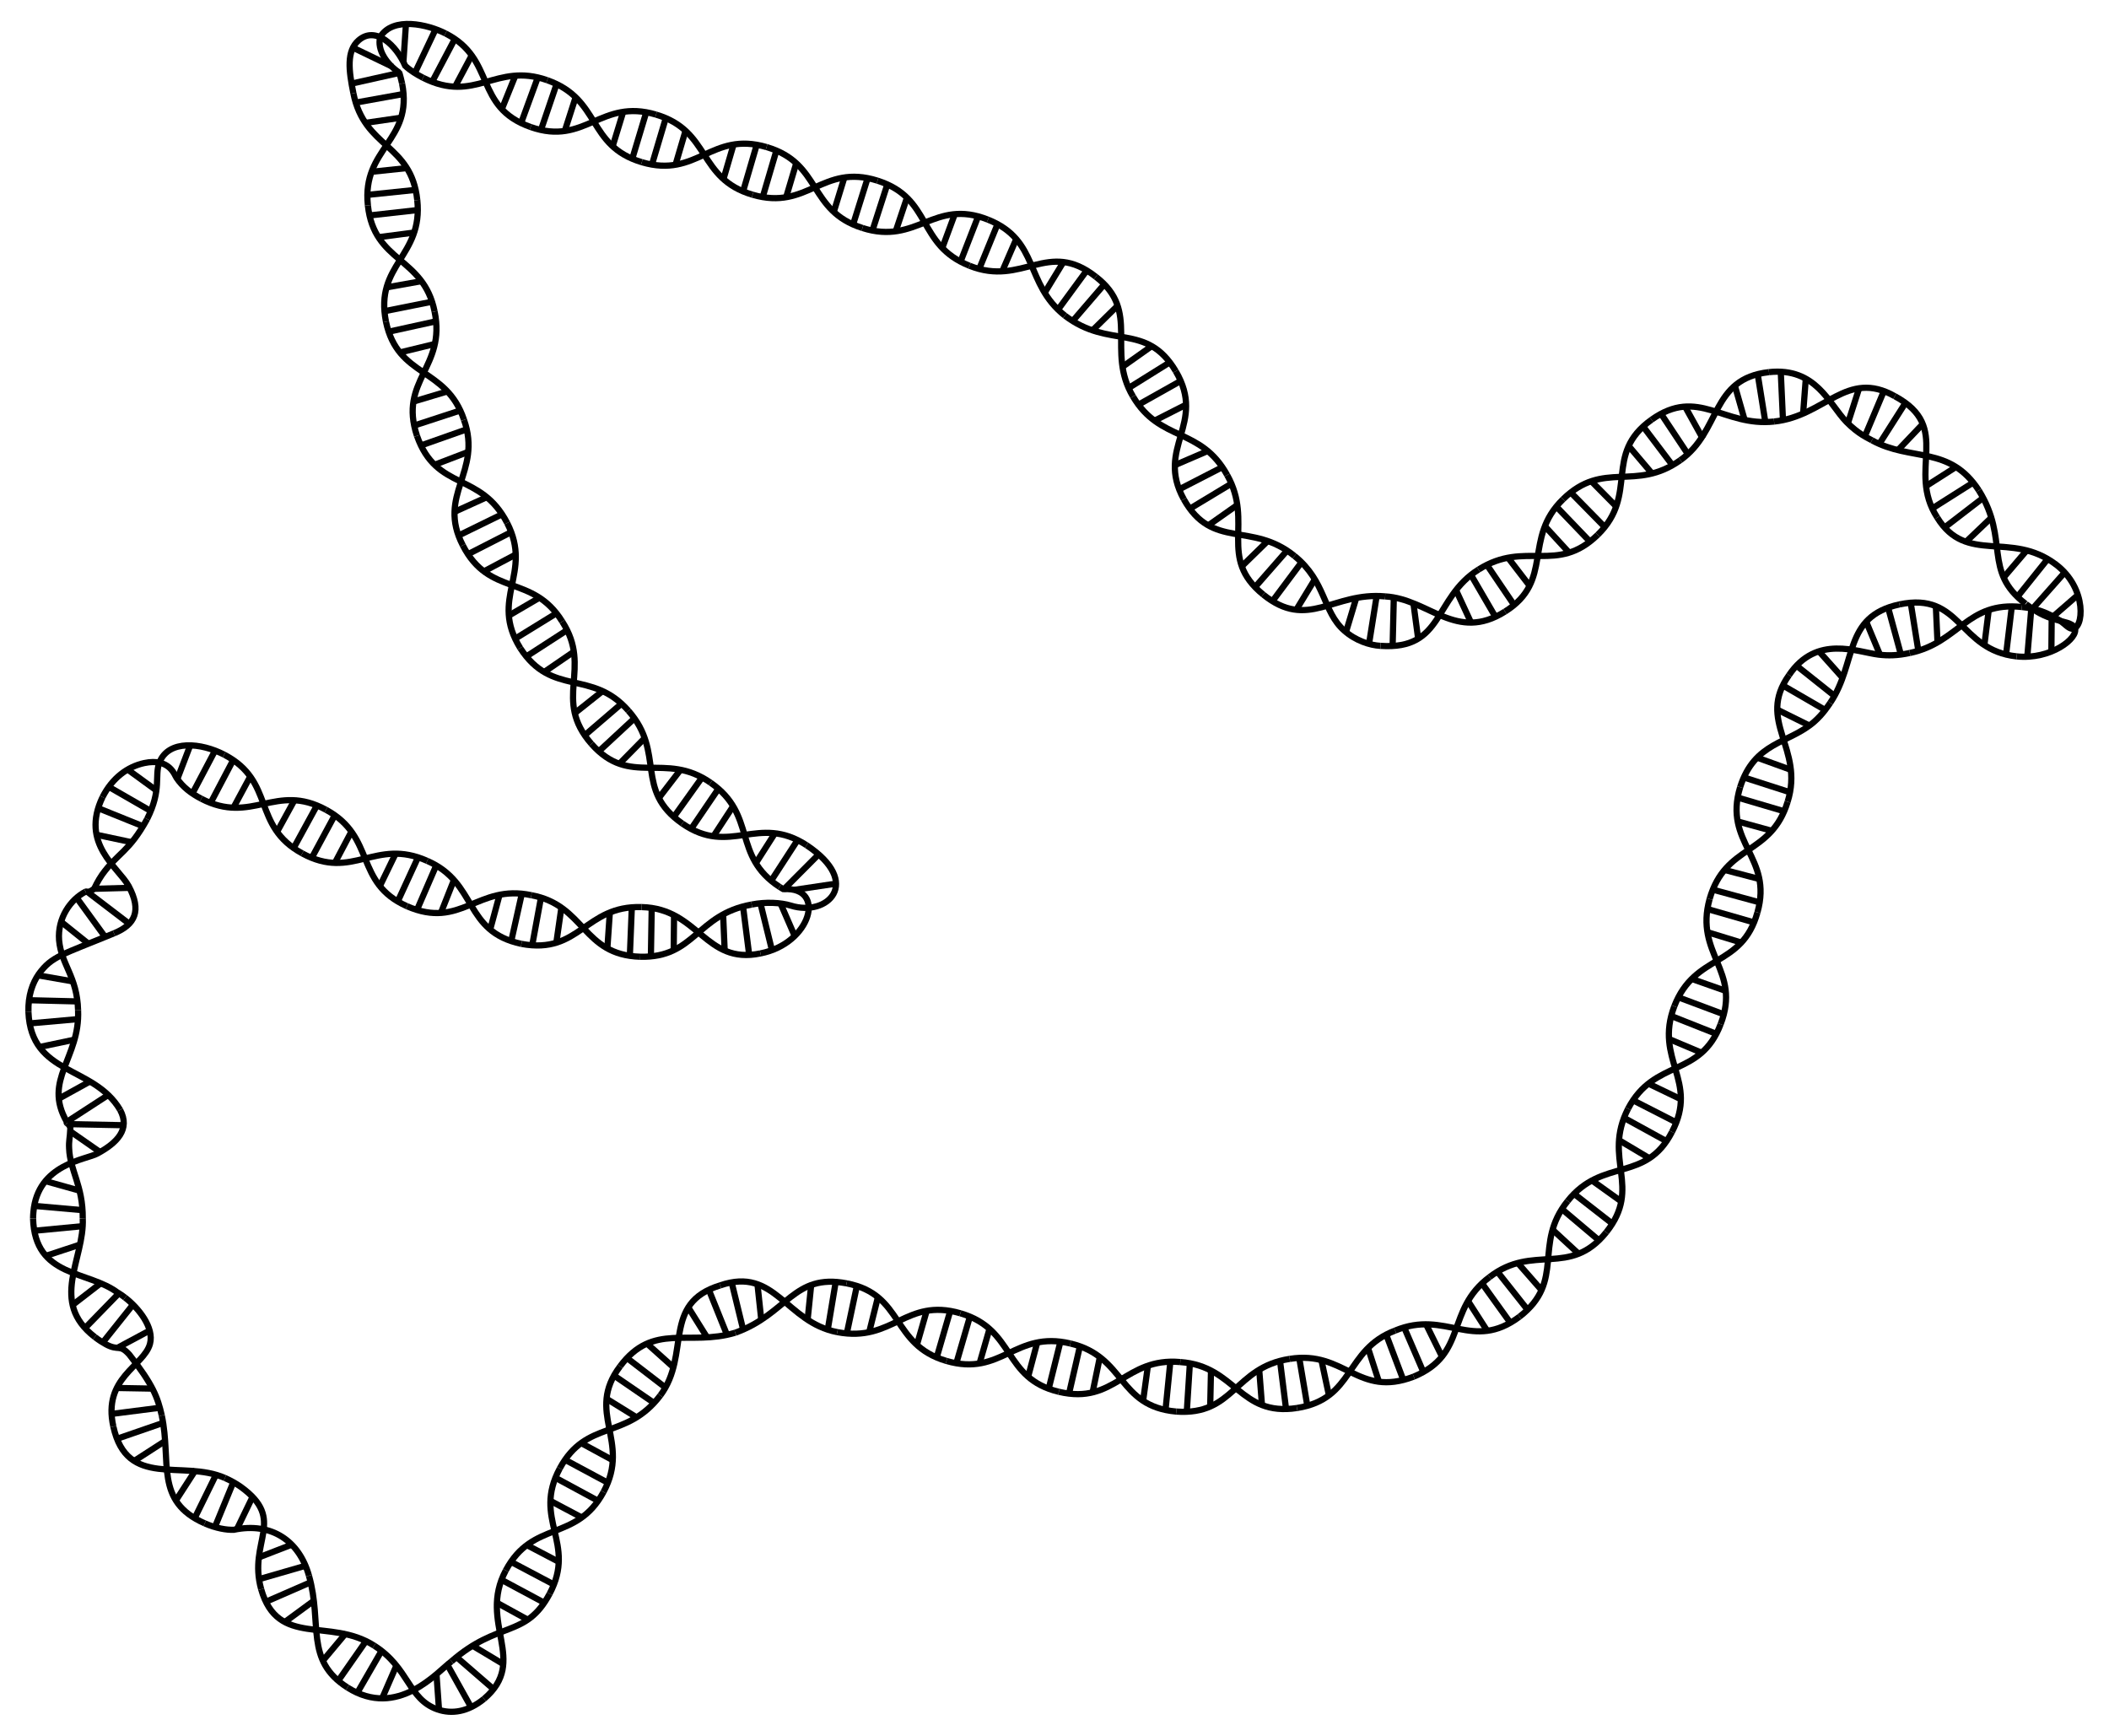 <?xml version="1.0" encoding="utf-8"?>

<!DOCTYPE svg PUBLIC "-//W3C//DTD SVG 1.1//EN" "http://www.w3.org/Graphics/SVG/1.1/DTD/svg11.dtd">
<svg version="1.1" id="Layer_1" xmlns="http://www.w3.org/2000/svg" xmlns:xlink="http://www.w3.org/1999/xlink" x="0px" y="0px"
	 viewBox="0 0 1999.147 1645.355" enable-background="new 0 0 1999.147 1645.355" xml:space="preserve">
<g>
	<g>
		<g>
			<path fill="none" stroke="#000000" stroke-width="5.885" stroke-miterlimit="10" d="M1919.996,572.353
				c-40.837-31.295-14.853-60.224-44.2-107.408"/>
			<path fill="none" stroke="#000000" stroke-width="5.885" stroke-miterlimit="10" d="M1836.372,490.686
				c27.751,44.89,69.62,12.215,112.208,44.255"/>
		</g>
		
			<line fill="none" stroke="#000000" stroke-width="5.885" stroke-miterlimit="10" x1="1912.253" y1="565.864" x2="1941.316" y2="529.57"/>
		
			<line fill="none" stroke="#000000" stroke-width="5.885" stroke-miterlimit="10" x1="1921.567" y1="521.285" x2="1899.11" y2="547.631"/>
		
			<line fill="none" stroke="#000000" stroke-width="5.885" stroke-miterlimit="10" x1="1843.145" y1="500.171" x2="1879.998" y2="471.82"/>
		
			<line fill="none" stroke="#000000" stroke-width="5.885" stroke-miterlimit="10" x1="1887.977" y1="490.357" x2="1862.941" y2="514.266"/>
	</g>
	<g>
		<g>
			<path fill="none" stroke="#000000" stroke-width="5.885" stroke-miterlimit="10" d="M1836.372,490.686
				c-29.503-45.494,15.198-85.276-40.262-115.081"/>
			<path fill="none" stroke="#000000" stroke-width="5.885" stroke-miterlimit="10" d="M1774.437,417.403
				c37.358,20.456,73.487,4.601,101.358,47.543"/>
		</g>
		
			<line fill="none" stroke="#000000" stroke-width="5.885" stroke-miterlimit="10" x1="1831.292" y1="482.199" x2="1870.571" y2="457.317"/>
		
			<line fill="none" stroke="#000000" stroke-width="5.885" stroke-miterlimit="10" x1="1854.046" y1="442.707" x2="1824.871" y2="461.342"/>
		
			<line fill="none" stroke="#000000" stroke-width="5.885" stroke-miterlimit="10" x1="1781.175" y1="421.237" x2="1806.146" y2="382.015"/>
		
			<line fill="none" stroke="#000000" stroke-width="5.885" stroke-miterlimit="10" x1="1822.185" y1="402.4" x2="1798.339" y2="427.496"/>
	</g>
	<g>
		<g>
			<path fill="none" stroke="#000000" stroke-width="5.885" stroke-miterlimit="10" d="M1774.437,417.403
				c-3.523-2.097-12.422-5.531-24.139-17.357c-16.7-17.303-29-51.998-73.462-47.271"/>
			<path fill="none" stroke="#000000" stroke-width="5.885" stroke-miterlimit="10" d="M1681.668,399.609
				c48.405-5.046,68.693-49.961,114.443-24.004"/>
		</g>
		
			<line fill="none" stroke="#000000" stroke-width="5.885" stroke-miterlimit="10" x1="1767.62" y1="413.847" x2="1785.641" y2="370.985"/>
		
			<line fill="none" stroke="#000000" stroke-width="5.885" stroke-miterlimit="10" x1="1762.033" y1="368.86" x2="1751.458" y2="401.823"/>
		
			<line fill="none" stroke="#000000" stroke-width="5.885" stroke-miterlimit="10" x1="1690.129" y1="398.902" x2="1688.015" y2="352.453"/>
		
			<line fill="none" stroke="#000000" stroke-width="5.885" stroke-miterlimit="10" x1="1711.72" y1="359.054" x2="1709.085" y2="393.571"/>
	</g>
	<g>
		<g>
			<path fill="none" stroke="#000000" stroke-width="5.885" stroke-miterlimit="10" d="M1681.668,399.609
				c-48.108,5.173-71.875-33.18-116.146-1.739"/>
			<path fill="none" stroke="#000000" stroke-width="5.885" stroke-miterlimit="10" d="M1592.841,436.216
				c39.026-27.682,28.437-77.208,83.995-83.441"/>
		</g>
		
			<line fill="none" stroke="#000000" stroke-width="5.885" stroke-miterlimit="10" x1="1673.437" y1="400.388" x2="1666.103" y2="354.473"/>
		
			<line fill="none" stroke="#000000" stroke-width="5.885" stroke-miterlimit="10" x1="1644.484" y1="365.59" x2="1653.976" y2="398.881"/>
		
			<line fill="none" stroke="#000000" stroke-width="5.885" stroke-miterlimit="10" x1="1600.292" y1="431.032" x2="1574.555" y2="392.308"/>
		
			<line fill="none" stroke="#000000" stroke-width="5.885" stroke-miterlimit="10" x1="1597.388" y1="385.611" x2="1614.177" y2="415.885"/>
	</g>
	<g>
		<g>
			<path fill="none" stroke="#000000" stroke-width="5.885" stroke-miterlimit="10" d="M1592.841,436.216
				c-42.752,30.461-72.767-0.496-111.214,37.044"/>
			<path fill="none" stroke="#000000" stroke-width="5.885" stroke-miterlimit="10" d="M1514.462,507.005
				c39.469-38.542,4.757-76.114,51.059-109.134"/>
		</g>
		
			<line fill="none" stroke="#000000" stroke-width="5.885" stroke-miterlimit="10" x1="1585.492" y1="441.224" x2="1557.428" y2="404.151"/>
		
			<line fill="none" stroke="#000000" stroke-width="5.885" stroke-miterlimit="10" x1="1543.974" y1="422.914" x2="1566.361" y2="449.319"/>
		
			<line fill="none" stroke="#000000" stroke-width="5.885" stroke-miterlimit="10" x1="1521.546" y1="500.007" x2="1488.955" y2="466.844"/>
		
			<line fill="none" stroke="#000000" stroke-width="5.885" stroke-miterlimit="10" x1="1508.508" y1="456.257" x2="1532.818" y2="480.903"/>
	</g>
	<g>
		<g>
			<path fill="none" stroke="#000000" stroke-width="5.885" stroke-miterlimit="10" d="M1514.462,507.005
				c-38.815,37.764-68.303,4.736-112.95,32.928"/>
			<path fill="none" stroke="#000000" stroke-width="5.885" stroke-miterlimit="10" d="M1426.634,579.753
				c46.665-29.225,16.67-69.212,54.994-106.493"/>
		</g>
		
			<line fill="none" stroke="#000000" stroke-width="5.885" stroke-miterlimit="10" x1="1507.254" y1="513.542" x2="1475.06" y2="479.994"/>
		
			<line fill="none" stroke="#000000" stroke-width="5.885" stroke-miterlimit="10" x1="1464.239" y1="498.672" x2="1487.646" y2="524.177"/>
		
			<line fill="none" stroke="#000000" stroke-width="5.885" stroke-miterlimit="10" x1="1435.498" y1="573.911" x2="1409.404" y2="535.426"/>
		
			<line fill="none" stroke="#000000" stroke-width="5.885" stroke-miterlimit="10" x1="1429.39" y1="528.58" x2="1450.487" y2="556.027"/>
	</g>
	<g>
		<g>
			<path fill="none" stroke="#000000" stroke-width="5.885" stroke-miterlimit="10" d="M1426.634,579.753
				c-46.507,29.26-71.797-11.905-113.621-14.369"/>
			<path fill="none" stroke="#000000" stroke-width="5.885" stroke-miterlimit="10" d="M1308.643,612.264
				c60.291,4.128,49.969-45.388,92.869-72.332"/>
		</g>
		
			<line fill="none" stroke="#000000" stroke-width="5.885" stroke-miterlimit="10" x1="1417.583" y1="584.88" x2="1394.193" y2="544.695"/>
		
			<line fill="none" stroke="#000000" stroke-width="5.885" stroke-miterlimit="10" x1="1380.023" y1="559.102" x2="1394.562" y2="590.519"/>
		
			<line fill="none" stroke="#000000" stroke-width="5.885" stroke-miterlimit="10" x1="1320.073" y1="612.866" x2="1321.213" y2="566.383"/>
		
			<line fill="none" stroke="#000000" stroke-width="5.885" stroke-miterlimit="10" x1="1339.771" y1="571.655" x2="1344.353" y2="605.968"/>
	</g>
	<g>
		<g>
			<path fill="none" stroke="#000000" stroke-width="5.885" stroke-miterlimit="10" d="M1308.643,612.264
				c-10.239-0.562-23.786-4.994-34.392-14.453c-20.571-18.019-17.242-46.577-47.185-70.743"/>
			<path fill="none" stroke="#000000" stroke-width="5.885" stroke-miterlimit="10" d="M1197.4,563.629
				c42.562,34.395,66.174-2.762,115.612,1.756"/>
		</g>
		
			<line fill="none" stroke="#000000" stroke-width="5.885" stroke-miterlimit="10" x1="1297.687" y1="610.599" x2="1304.993" y2="564.68"/>
		
			<line fill="none" stroke="#000000" stroke-width="5.885" stroke-miterlimit="10" x1="1285.702" y1="566.533" x2="1275.722" y2="599.682"/>
		
			<line fill="none" stroke="#000000" stroke-width="5.885" stroke-miterlimit="10" x1="1205.945" y1="570.209" x2="1233.766" y2="532.954"/>
		
			<line fill="none" stroke="#000000" stroke-width="5.885" stroke-miterlimit="10" x1="1246.442" y1="549.036" x2="1228.441" y2="578.605"/>
	</g>
	<g>
		<g>
			<path fill="none" stroke="#000000" stroke-width="5.885" stroke-miterlimit="10" d="M1197.4,563.629
				c-43.349-35.208-8.583-67.615-34.146-113.295"/>
			<path fill="none" stroke="#000000" stroke-width="5.885" stroke-miterlimit="10" d="M1122.142,473.281
				c27.033,48.301,64.216,20.75,104.924,53.786"/>
		</g>
		
			<line fill="none" stroke="#000000" stroke-width="5.885" stroke-miterlimit="10" x1="1189.613" y1="556.672" x2="1220.239" y2="521.687"/>
		
			<line fill="none" stroke="#000000" stroke-width="5.885" stroke-miterlimit="10" x1="1201.799" y1="512.729" x2="1177.046" y2="536.93"/>
		
			<line fill="none" stroke="#000000" stroke-width="5.885" stroke-miterlimit="10" x1="1127.521" y1="482.453" x2="1167.334" y2="458.435"/>
		
			<line fill="none" stroke="#000000" stroke-width="5.885" stroke-miterlimit="10" x1="1173.07" y1="478.544" x2="1144.776" y2="498.491"/>
	</g>
	<g>
		<g>
			<path fill="none" stroke="#000000" stroke-width="5.885" stroke-miterlimit="10" d="M1122.142,473.281
				c-27.053-49.031,21.806-71.382-7.635-121.398"/>
			<path fill="none" stroke="#000000" stroke-width="5.885" stroke-miterlimit="10" d="M1073.985,375.856
				c25.546,43.401,64.071,28.715,89.268,74.477"/>
		</g>
		
			<line fill="none" stroke="#000000" stroke-width="5.885" stroke-miterlimit="10" x1="1117.518" y1="464.013" x2="1158.859" y2="442.735"/>
		
			<line fill="none" stroke="#000000" stroke-width="5.885" stroke-miterlimit="10" x1="1144.89" y1="427.515" x2="1113.091" y2="441.2"/>
		
			<line fill="none" stroke="#000000" stroke-width="5.885" stroke-miterlimit="10" x1="1078.678" y1="383.908" x2="1119.211" y2="361.126"/>
		
			<line fill="none" stroke="#000000" stroke-width="5.885" stroke-miterlimit="10" x1="1124.221" y1="383.656" x2="1093.358" y2="399.338"/>
	</g>
	<g>
		<g>
			<path fill="none" stroke="#000000" stroke-width="5.885" stroke-miterlimit="10" d="M1073.985,375.856
				c-25.873-43.479,7.68-80.552-35.243-113.483"/>
			<path fill="none" stroke="#000000" stroke-width="5.885" stroke-miterlimit="10" d="M1009.469,299.25
				c42.385,32.285,77.158,5.736,105.039,52.633"/>
		</g>
		
			<line fill="none" stroke="#000000" stroke-width="5.885" stroke-miterlimit="10" x1="1069.56" y1="367.999" x2="1109.009" y2="343.387"/>
		
			<line fill="none" stroke="#000000" stroke-width="5.885" stroke-miterlimit="10" x1="1091.531" y1="328.238" x2="1063.278" y2="348.242"/>
		
			<line fill="none" stroke="#000000" stroke-width="5.885" stroke-miterlimit="10" x1="1016.387" y1="304.872" x2="1046.706" y2="269.62"/>
		
			<line fill="none" stroke="#000000" stroke-width="5.885" stroke-miterlimit="10" x1="1059.292" y1="289.899" x2="1034.62" y2="314.183"/>
	</g>
	<g>
		<g>
			<path fill="none" stroke="#000000" stroke-width="5.885" stroke-miterlimit="10" d="M1009.469,299.25
				c-38.535-30.411-23.828-71.379-72.993-91.043"/>
			<path fill="none" stroke="#000000" stroke-width="5.885" stroke-miterlimit="10" d="M919.035,251.94
				c50.437,20.176,74.143-25.552,119.707,10.433"/>
		</g>
		
			<line fill="none" stroke="#000000" stroke-width="5.885" stroke-miterlimit="10" x1="1002.765" y1="293.755" x2="1030.251" y2="256.252"/>
		
			<line fill="none" stroke="#000000" stroke-width="5.885" stroke-miterlimit="10" x1="1007.852" y1="248.688" x2="989.821" y2="278.239"/>
		
			<line fill="none" stroke="#000000" stroke-width="5.885" stroke-miterlimit="10" x1="927.981" y1="255.499" x2="945.593" y2="212.467"/>
		
			<line fill="none" stroke="#000000" stroke-width="5.885" stroke-miterlimit="10" x1="963.289" y1="226.649" x2="949.506" y2="258.405"/>
	</g>
	<g>
		<g>
			<path fill="none" stroke="#000000" stroke-width="5.885" stroke-miterlimit="10" d="M919.035,251.94
				c-50.316-20.004-34.893-63.975-87.237-80.675"/>
			<path fill="none" stroke="#000000" stroke-width="5.885" stroke-miterlimit="10" d="M817.542,216.137
				c51.788,16.524,67.694-28.303,118.933-7.931"/>
		</g>
		
			<line fill="none" stroke="#000000" stroke-width="5.885" stroke-miterlimit="10" x1="910.431" y1="248.22" x2="927.293" y2="204.888"/>
		
			<line fill="none" stroke="#000000" stroke-width="5.885" stroke-miterlimit="10" x1="905.024" y1="203.071" x2="893.023" y2="235.542"/>
		
			<line fill="none" stroke="#000000" stroke-width="5.885" stroke-miterlimit="10" x1="826.833" y1="219.058" x2="841.103" y2="174.805"/>
		
			<line fill="none" stroke="#000000" stroke-width="5.885" stroke-miterlimit="10" x1="859.705" y1="187.433" x2="848.723" y2="220.263"/>
	</g>
	<g>
		<g>
			<path fill="none" stroke="#000000" stroke-width="5.885" stroke-miterlimit="10" d="M817.542,216.137
				c-51.845-16.341-38.417-61.301-90.888-76.706"/>
			<path fill="none" stroke="#000000" stroke-width="5.885" stroke-miterlimit="10" d="M713.396,184.609
				c52.44,15.396,65.965-29.872,118.402-13.344"/>
		</g>
		
			<line fill="none" stroke="#000000" stroke-width="5.885" stroke-miterlimit="10" x1="808.594" y1="212.992" x2="822.513" y2="168.627"/>
		
			<line fill="none" stroke="#000000" stroke-width="5.885" stroke-miterlimit="10" x1="800.391" y1="168.252" x2="790.219" y2="201.341"/>
		
			<line fill="none" stroke="#000000" stroke-width="5.885" stroke-miterlimit="10" x1="722.833" y1="187.329" x2="735.964" y2="142.725"/>
		
			<line fill="none" stroke="#000000" stroke-width="5.885" stroke-miterlimit="10" x1="754.775" y1="154.746" x2="744.914" y2="187.93"/>
	</g>
	<g>
		<g>
			<path fill="none" stroke="#000000" stroke-width="5.885" stroke-miterlimit="10" d="M713.396,184.609
				c-52.38-15.367-39.355-60.457-91.529-75.967"/>
			<path fill="none" stroke="#000000" stroke-width="5.885" stroke-miterlimit="10" d="M608.379,153.752
				c52.631,15.645,65.741-29.733,118.276-14.32"/>
		</g>
		
			<line fill="none" stroke="#000000" stroke-width="5.885" stroke-miterlimit="10" x1="704.318" y1="181.627" x2="717.385" y2="137.004"/>
		
			<line fill="none" stroke="#000000" stroke-width="5.885" stroke-miterlimit="10" x1="695.361" y1="137.021" x2="685.653" y2="170.25"/>
		
			<line fill="none" stroke="#000000" stroke-width="5.885" stroke-miterlimit="10" x1="617.858" y1="156.522" x2="631.111" y2="111.954"/>
		
			<line fill="none" stroke="#000000" stroke-width="5.885" stroke-miterlimit="10" x1="649.82" y1="123.953" x2="640.041" y2="157.161"/>
	</g>
	<g>
		<g>
			<path fill="none" stroke="#000000" stroke-width="5.885" stroke-miterlimit="10" d="M608.379,153.752
				c-52.227-15.624-38.309-59.663-89.67-77.724"/>
			<path fill="none" stroke="#000000" stroke-width="5.885" stroke-miterlimit="10" d="M503.057,120.433
				c51.837,18.225,66.293-27.501,118.81-11.79"/>
		</g>
		
			<line fill="none" stroke="#000000" stroke-width="5.885" stroke-miterlimit="10" x1="599.268" y1="150.693" x2="612.667" y2="106.168"/>
		
			<line fill="none" stroke="#000000" stroke-width="5.885" stroke-miterlimit="10" x1="590.742" y1="105.995" x2="580.617" y2="139.099"/>
		
			<line fill="none" stroke="#000000" stroke-width="5.885" stroke-miterlimit="10" x1="512.608" y1="123.688" x2="527.598" y2="79.674"/>
		
			<line fill="none" stroke="#000000" stroke-width="5.885" stroke-miterlimit="10" x1="545.649" y1="92.164" x2="535.04" y2="125.117"/>
	</g>
	<g>
		<g>
			<path fill="none" stroke="#000000" stroke-width="5.885" stroke-miterlimit="10" d="M503.057,120.433
				c-54.27-19.143-32.53-64.366-80.784-88.731"/>
			<path fill="none" stroke="#000000" stroke-width="5.885" stroke-miterlimit="10" d="M401.021,73.715
				c49.763,25.106,68.624-15.001,117.688,2.312"/>
		</g>
		
			<line fill="none" stroke="#000000" stroke-width="5.885" stroke-miterlimit="10" x1="493.895" y1="116.813" x2="509.88" y2="73.15"/>
		
			<line fill="none" stroke="#000000" stroke-width="5.885" stroke-miterlimit="10" x1="488.554" y1="71.599" x2="475.595" y2="103.701"/>
		
			<line fill="none" stroke="#000000" stroke-width="5.885" stroke-miterlimit="10" x1="409.425" y1="78" x2="431.127" y2="36.879"/>
		
			<line fill="none" stroke="#000000" stroke-width="5.885" stroke-miterlimit="10" x1="447.152" y1="52.473" x2="430.896" y2="83.037"/>
	</g>
	<g>
		<g>
			<path fill="none" stroke="#000000" stroke-width="5.885" stroke-miterlimit="10" d="M401.021,73.715
				c-6.017-3.101-11.916-6.655-16.94-11.331c-8.356-19.345-27.985-38.18-44.102-24.202c-11.756,10.158-9.333,28.824-5.002,50.204"/>
			<path fill="none" stroke="#000000" stroke-width="5.885" stroke-miterlimit="10" d="M381.149,79.174
				c-0.11-0.545-2.338-10.298-2.869-10.464c-11.315-7.586-21.167-21.218-17.884-33.65c12.01-19.853,45.581-11.745,61.876-3.358"/>
		</g>
		
			<line fill="none" stroke="#000000" stroke-width="5.885" stroke-miterlimit="10" x1="393.108" y1="69.472" x2="413.04" y2="27.465"/>
		
			<line fill="none" stroke="#000000" stroke-width="5.885" stroke-miterlimit="10" x1="384.815" y1="22.678" x2="382.398" y2="58.614"/>
		
			<line fill="none" stroke="#000000" stroke-width="5.885" stroke-miterlimit="10" x1="378.951" y1="69.028" x2="333.569" y2="79.175"/>
		
			<line fill="none" stroke="#000000" stroke-width="5.885" stroke-miterlimit="10" x1="334.538" y1="45.19" x2="371.804" y2="63.152"/>
	</g>
	<g>
		<g>
			<path fill="none" stroke="#000000" stroke-width="5.885" stroke-miterlimit="10" d="M381.149,79.174
				c10.85,54.766-38.245,60.823-32.43,115.494"/>
			<path fill="none" stroke="#000000" stroke-width="5.885" stroke-miterlimit="10" d="M395.535,189.663
				c-5.743-53.986-50.134-48.689-60.558-101.276"/>
		</g>
		
			<line fill="none" stroke="#000000" stroke-width="5.885" stroke-miterlimit="10" x1="382.709" y1="89.061" x2="336.948" y2="97.298"/>
		
			<line fill="none" stroke="#000000" stroke-width="5.885" stroke-miterlimit="10" x1="346.326" y1="116.473" x2="380.586" y2="111.509"/>
		
			<line fill="none" stroke="#000000" stroke-width="5.885" stroke-miterlimit="10" x1="394.461" y1="179.951" x2="348.214" y2="184.757"/>
		
			<line fill="none" stroke="#000000" stroke-width="5.885" stroke-miterlimit="10" x1="352.174" y1="162.853" x2="386.602" y2="159.234"/>
	</g>
	<g>
		<g>
			<path fill="none" stroke="#000000" stroke-width="5.885" stroke-miterlimit="10" d="M395.535,189.663
				c5.721,53.784-40.575,60.729-29.667,115.324"/>
			<path fill="none" stroke="#000000" stroke-width="5.885" stroke-miterlimit="10" d="M411.949,295.329
				c-10.458-52.46-57.396-45.79-63.231-100.66"/>
		</g>
		
			<line fill="none" stroke="#000000" stroke-width="5.885" stroke-miterlimit="10" x1="396.255" y1="199.087" x2="350.047" y2="204.263"/>
		
			<line fill="none" stroke="#000000" stroke-width="5.885" stroke-miterlimit="10" x1="358.765" y1="224.854" x2="393.091" y2="220.369"/>
		
			<line fill="none" stroke="#000000" stroke-width="5.885" stroke-miterlimit="10" x1="409.992" y1="285.92" x2="364.393" y2="295.012"/>
		
			<line fill="none" stroke="#000000" stroke-width="5.885" stroke-miterlimit="10" x1="366.424" y1="272.435" x2="400.507" y2="266.37"/>
	</g>
	<g>
		<g>
			<path fill="none" stroke="#000000" stroke-width="5.885" stroke-miterlimit="10" d="M411.949,295.329
				c11.147,53.214-34.242,65.021-16.689,117.856"/>
			<path fill="none" stroke="#000000" stroke-width="5.885" stroke-miterlimit="10" d="M439.838,398.033
				c-16.772-50.552-62.761-39.536-73.97-93.046"/>
		</g>
		
			<line fill="none" stroke="#000000" stroke-width="5.885" stroke-miterlimit="10" x1="413.629" y1="304.517" x2="368.216" y2="314.498"/>
		
			<line fill="none" stroke="#000000" stroke-width="5.885" stroke-miterlimit="10" x1="379.112" y1="334.112" x2="412.751" y2="325.937"/>
		
			<line fill="none" stroke="#000000" stroke-width="5.885" stroke-miterlimit="10" x1="436.803" y1="388.962" x2="392.607" y2="403.409"/>
		
			<line fill="none" stroke="#000000" stroke-width="5.885" stroke-miterlimit="10" x1="391.972" y1="380.665" x2="425.135" y2="370.736"/>
	</g>
	<g>
		<g>
			<path fill="none" stroke="#000000" stroke-width="5.885" stroke-miterlimit="10" d="M439.838,398.033
				c17.551,49.701-25.983,70.888-1.14,118.922"/>
			<path fill="none" stroke="#000000" stroke-width="5.885" stroke-miterlimit="10" d="M480.768,495.814
				c-25.383-49.058-66.867-29.729-85.508-82.63"/>
		</g>
		
			<line fill="none" stroke="#000000" stroke-width="5.885" stroke-miterlimit="10" x1="442.625" y1="406.901" x2="398.779" y2="422.375"/>
		
			<line fill="none" stroke="#000000" stroke-width="5.885" stroke-miterlimit="10" x1="412.051" y1="440.558" x2="444.384" y2="428.19"/>
		
			<line fill="none" stroke="#000000" stroke-width="5.885" stroke-miterlimit="10" x1="476.494" y1="487.241" x2="434.719" y2="507.657"/>
		
			<line fill="none" stroke="#000000" stroke-width="5.885" stroke-miterlimit="10" x1="430.965" y1="485.15" x2="462.486" y2="470.837"/>
	</g>
	<g>
		<g>
			<path fill="none" stroke="#000000" stroke-width="5.885" stroke-miterlimit="10" d="M480.768,495.814
				c24.499,47.95-16.956,71.192,12.365,118.541"/>
			<path fill="none" stroke="#000000" stroke-width="5.885" stroke-miterlimit="10" d="M532.955,589.236
				c-28.157-45.516-69.066-22.954-94.257-72.281"/>
		</g>
		
			<line fill="none" stroke="#000000" stroke-width="5.885" stroke-miterlimit="10" x1="484.753" y1="504.348" x2="443.342" y2="525.493"/>
		
			<line fill="none" stroke="#000000" stroke-width="5.885" stroke-miterlimit="10" x1="458.722" y1="541.651" x2="489.306" y2="525.433"/>
		
			<line fill="none" stroke="#000000" stroke-width="5.885" stroke-miterlimit="10" x1="527.882" y1="581.103" x2="488.289" y2="605.482"/>
		
			<line fill="none" stroke="#000000" stroke-width="5.885" stroke-miterlimit="10" x1="482.36" y1="583.566" x2="512.236" y2="566.079"/>
	</g>
	<g>
		<g>
			<path fill="none" stroke="#000000" stroke-width="5.885" stroke-miterlimit="10" d="M532.955,589.236
				c28.963,44.799-9.401,73.659,27.64,115.913"/>
			<path fill="none" stroke="#000000" stroke-width="5.885" stroke-miterlimit="10" d="M595.721,673.797
				c-34.807-39.773-72.443-12.752-102.588-59.442"/>
		</g>
		
			<line fill="none" stroke="#000000" stroke-width="5.885" stroke-miterlimit="10" x1="537.741" y1="597.209" x2="498.703" y2="622.466"/>
		
			<line fill="none" stroke="#000000" stroke-width="5.885" stroke-miterlimit="10" x1="515.86" y1="637.062" x2="544.412" y2="617.486"/>
		
			<line fill="none" stroke="#000000" stroke-width="5.885" stroke-miterlimit="10" x1="589.491" y1="666.762" x2="554.225" y2="697.065"/>
		
			<line fill="none" stroke="#000000" stroke-width="5.885" stroke-miterlimit="10" x1="544.87" y1="676.057" x2="571.964" y2="654.509"/>
	</g>
	<g>
		<g>
			<path fill="none" stroke="#000000" stroke-width="5.885" stroke-miterlimit="10" d="M595.721,673.797
				c35.383,40.214,5.14,74.876,50.992,106.87"/>
			<path fill="none" stroke="#000000" stroke-width="5.885" stroke-miterlimit="10" d="M673.613,742.025
				c-43.478-30.342-76.315,4.786-113.018-36.876"/>
		</g>
		
			<line fill="none" stroke="#000000" stroke-width="5.885" stroke-miterlimit="10" x1="601.628" y1="680.744" x2="567.541" y2="712.366"/>
		
			<line fill="none" stroke="#000000" stroke-width="5.885" stroke-miterlimit="10" x1="587.348" y1="723.857" x2="611.62" y2="699.173"/>
		
			<line fill="none" stroke="#000000" stroke-width="5.885" stroke-miterlimit="10" x1="665.788" y1="736.568" x2="638.738" y2="774.386"/>
		
			<line fill="none" stroke="#000000" stroke-width="5.885" stroke-miterlimit="10" x1="624.681" y1="756.276" x2="645.774" y2="728.825"/>
	</g>
	<g>
		<g>
			<path fill="none" stroke="#000000" stroke-width="5.885" stroke-miterlimit="10" d="M673.613,742.025
				c44.225,30.744,20.093,69.27,65.356,98.75"/>
			<path fill="none" stroke="#000000" stroke-width="5.885" stroke-miterlimit="10" d="M764.576,801.265
				c-46.169-30.094-72.41,10.995-117.862-20.598"/>
		</g>
		
			<line fill="none" stroke="#000000" stroke-width="5.885" stroke-miterlimit="10" x1="681.11" y1="747.558" x2="654.958" y2="786.003"/>
		
			<line fill="none" stroke="#000000" stroke-width="5.885" stroke-miterlimit="10" x1="676.274" y1="792.763" x2="695.227" y2="763.793"/>
		
			<line fill="none" stroke="#000000" stroke-width="5.885" stroke-miterlimit="10" x1="756.32" y1="795.944" x2="731.002" y2="834.943"/>
		
			<line fill="none" stroke="#000000" stroke-width="5.885" stroke-miterlimit="10" x1="716.485" y1="818.249" x2="735.107" y2="789.067"/>
	</g>
	<g>
		<g>
			<path fill="none" stroke="#000000" stroke-width="5.885" stroke-miterlimit="10" d="M764.576,801.265
				c53.333,35.459,19.881,68.13-14.907,57.244c-9.26-2.897-23.912-3.697-37.152-1.026"/>
			<path fill="none" stroke="#000000" stroke-width="5.885" stroke-miterlimit="10" d="M720.849,903.822
				c48.159-9.46,62.621-63.067,22.358-60.938c-0.261,0.014-0.522,0.02-0.778-0.018c-0.706-0.38-1.591-0.882-3.46-2.091"/>
		</g>
		
			<line fill="none" stroke="#000000" stroke-width="5.885" stroke-miterlimit="10" x1="776.474" y1="809.49" x2="743.018" y2="843.06"/>
		
			<line fill="none" stroke="#000000" stroke-width="5.885" stroke-miterlimit="10" x1="753.021" y1="843.553" x2="793.063" y2="837.577"/>
		
			<line fill="none" stroke="#000000" stroke-width="5.885" stroke-miterlimit="10" x1="731.905" y1="901.415" x2="720.818" y2="856.259"/>
		
			<line fill="none" stroke="#000000" stroke-width="5.885" stroke-miterlimit="10" x1="739.906" y1="856.49" x2="753.691" y2="888.245"/>
	</g>
	<g>
		<g>
			<path fill="none" stroke="#000000" stroke-width="5.885" stroke-miterlimit="10" d="M720.849,903.822
				c-52.672,11.058-58.366-42.622-112.624-43.911"/>
			<path fill="none" stroke="#000000" stroke-width="5.885" stroke-miterlimit="10" d="M606.865,906.974
				c52.047,1.251,53.027-40.03,105.652-49.492"/>
		</g>
		
			<line fill="none" stroke="#000000" stroke-width="5.885" stroke-miterlimit="10" x1="710.152" y1="905.161" x2="704.309" y2="859.033"/>
		
			<line fill="none" stroke="#000000" stroke-width="5.885" stroke-miterlimit="10" x1="685.452" y1="866.749" x2="686.939" y2="901.335"/>
		
			<line fill="none" stroke="#000000" stroke-width="5.885" stroke-miterlimit="10" x1="616.978" y1="907.165" x2="617.778" y2="860.675"/>
		
			<line fill="none" stroke="#000000" stroke-width="5.885" stroke-miterlimit="10" x1="638.946" y1="867.056" x2="638.601" y2="901.672"/>
	</g>
	<g>
		<g>
			<path fill="none" stroke="#000000" stroke-width="5.885" stroke-miterlimit="10" d="M606.865,906.974
				c-55.119-1.69-51.879-48.804-103.206-58.333"/>
			<path fill="none" stroke="#000000" stroke-width="5.885" stroke-miterlimit="10" d="M494.287,894.782
				c55.531,10.395,60.06-36.53,113.938-34.871"/>
		</g>
		
			<line fill="none" stroke="#000000" stroke-width="5.885" stroke-miterlimit="10" x1="597.039" y1="906.313" x2="598.935" y2="859.855"/>
		
			<line fill="none" stroke="#000000" stroke-width="5.885" stroke-miterlimit="10" x1="578.071" y1="864.938" x2="575.689" y2="899.474"/>
		
			<line fill="none" stroke="#000000" stroke-width="5.885" stroke-miterlimit="10" x1="504.398" y1="896.656" x2="512.794" y2="850.923"/>
		
			<line fill="none" stroke="#000000" stroke-width="5.885" stroke-miterlimit="10" x1="532.151" y1="860.357" x2="527.218" y2="894.622"/>
	</g>
	<g>
		<g>
			<path fill="none" stroke="#000000" stroke-width="5.885" stroke-miterlimit="10" d="M494.287,894.782
				c-55.241-11.745-41.119-57.71-89.314-78.691"/>
			<path fill="none" stroke="#000000" stroke-width="5.885" stroke-miterlimit="10" d="M385.756,859.074
				c51.463,22.437,66.787-21.349,117.902-10.433"/>
		</g>
		
			<line fill="none" stroke="#000000" stroke-width="5.885" stroke-miterlimit="10" x1="484.564" y1="892.36" x2="494.694" y2="846.981"/>
		
			<line fill="none" stroke="#000000" stroke-width="5.885" stroke-miterlimit="10" x1="473.58" y1="848.159" x2="464.535" y2="881.574"/>
		
			<line fill="none" stroke="#000000" stroke-width="5.885" stroke-miterlimit="10" x1="395.041" y1="863.1" x2="413.513" y2="820.43"/>
		
			<line fill="none" stroke="#000000" stroke-width="5.885" stroke-miterlimit="10" x1="430.324" y1="834.135" x2="417.563" y2="866.316"/>
	</g>
	<g>
		<g>
			<path fill="none" stroke="#000000" stroke-width="5.885" stroke-miterlimit="10" d="M385.756,859.074
				c-50.215-22.362-29.074-65.523-76.738-91.42"/>
			<path fill="none" stroke="#000000" stroke-width="5.885" stroke-miterlimit="10" d="M286.535,809.022
				c48.061,26.113,68.835-15.014,118.438,7.07"/>
		</g>
		
			<line fill="none" stroke="#000000" stroke-width="5.885" stroke-miterlimit="10" x1="376.954" y1="854.727" x2="396.38" y2="812.483"/>
		
			<line fill="none" stroke="#000000" stroke-width="5.885" stroke-miterlimit="10" x1="375.02" y1="809.243" x2="359.897" y2="840.384"/>
		
			<line fill="none" stroke="#000000" stroke-width="5.885" stroke-miterlimit="10" x1="295.271" y1="813.699" x2="317.354" y2="772.782"/>
		
			<line fill="none" stroke="#000000" stroke-width="5.885" stroke-miterlimit="10" x1="333.15" y1="788.241" x2="316.989" y2="818.856"/>
	</g>
	<g>
		<g>
			<path fill="none" stroke="#000000" stroke-width="5.885" stroke-miterlimit="10" d="M286.535,809.022
				c-48.206-26.261-25.206-68.221-74.065-93.64"/>
			<path fill="none" stroke="#000000" stroke-width="5.885" stroke-miterlimit="10" d="M190.791,757.177
				c48.11,25.03,70.44-15.555,118.227,10.477"/>
		</g>
		
			<line fill="none" stroke="#000000" stroke-width="5.885" stroke-miterlimit="10" x1="278.241" y1="804.15" x2="300.531" y2="763.344"/>
		
			<line fill="none" stroke="#000000" stroke-width="5.885" stroke-miterlimit="10" x1="279.071" y1="758.649" x2="262.409" y2="788.994"/>
		
			<line fill="none" stroke="#000000" stroke-width="5.885" stroke-miterlimit="10" x1="199.417" y1="761.617" x2="221.069" y2="720.47"/>
		
			<line fill="none" stroke="#000000" stroke-width="5.885" stroke-miterlimit="10" x1="237.208" y1="736.096" x2="220.794" y2="766.575"/>
	</g>
	<g>
		<g>
			<path fill="none" stroke="#000000" stroke-width="5.885" stroke-miterlimit="10" d="M190.791,757.177
				c-9.442-4.922-17.63-11.021-23.547-19.914c-1.645-2.281-6.466-19.034-30.51-13.901c-15.633,3.388-30.241,13.945-39.529,32.28"/>
			<path fill="none" stroke="#000000" stroke-width="5.885" stroke-miterlimit="10" d="M139.464,776.404
				c14.111-28.192,6.761-40.732,11.61-53.438c8.631-22.363,40.072-18.698,61.396-7.584"/>
		</g>
		
			<line fill="none" stroke="#000000" stroke-width="5.885" stroke-miterlimit="10" x1="182.312" y1="752.403" x2="204.006" y2="711.278"/>
		
			<line fill="none" stroke="#000000" stroke-width="5.885" stroke-miterlimit="10" x1="180.291" y1="706.628" x2="167.926" y2="738.962"/>
		
			<line fill="none" stroke="#000000" stroke-width="5.885" stroke-miterlimit="10" x1="143.338" y1="769.068" x2="103.039" y2="745.874"/>
		
			<line fill="none" stroke="#000000" stroke-width="5.885" stroke-miterlimit="10" x1="121.113" y1="729.571" x2="149.099" y2="749.948"/>
	</g>
	<g>
		<g>
			<path fill="none" stroke="#000000" stroke-width="5.885" stroke-miterlimit="10" d="M139.464,776.404
				c-17.24,31.5-27.845,32.003-42.78,52.907c-3.983,5.624-7.394,13.107-7.394,13.107c-5.631,4.664-6.864,2.187-8.216,2.873"/>
			<path fill="none" stroke="#000000" stroke-width="5.885" stroke-miterlimit="10" d="M108.049,884.777
				c20.112-8.207,26.455-21.328,13.935-44.789c-9.867-17.943-46.169-39.956-24.778-84.346"/>
		</g>
		
			<line fill="none" stroke="#000000" stroke-width="5.885" stroke-miterlimit="10" x1="135.973" y1="783.451" x2="92.86" y2="766.038"/>
		
			<line fill="none" stroke="#000000" stroke-width="5.885" stroke-miterlimit="10" x1="91.577" y1="791.373" x2="125.439" y2="798.57"/>
		
			<line fill="none" stroke="#000000" stroke-width="5.885" stroke-miterlimit="10" x1="123.004" y1="876.112" x2="82.582" y2="845.271"/>
		
			<line fill="none" stroke="#000000" stroke-width="5.885" stroke-miterlimit="10" x1="89.089" y1="842.578" x2="123.797" y2="841.618"/>
	</g>
	<g>
		<g>
			<path fill="none" stroke="#000000" stroke-width="5.885" stroke-miterlimit="10" d="M108.049,884.777
				c-49.304,20.317-58.877,21.584-71.259,38.545c-6.027,8.651-10.294,20.505-9.834,36.082"/>
			<path fill="none" stroke="#000000" stroke-width="5.885" stroke-miterlimit="10" d="M74.01,957.774
				c-0.872-32.25-15.977-43.16-18.006-66.514c-1.58-21.079,10.782-38.518,25.07-45.97"/>
		</g>
		
			<line fill="none" stroke="#000000" stroke-width="5.885" stroke-miterlimit="10" x1="99.922" y1="888.6" x2="72.594" y2="850.982"/>
		
			<line fill="none" stroke="#000000" stroke-width="5.885" stroke-miterlimit="10" x1="57.834" y1="873.77" x2="84.825" y2="895.446"/>
		
			<line fill="none" stroke="#000000" stroke-width="5.885" stroke-miterlimit="10" x1="73.946" y1="949.332" x2="27.464" y2="948.18"/>
		
			<line fill="none" stroke="#000000" stroke-width="5.885" stroke-miterlimit="10" x1="35.94" y1="924.57" x2="70.039" y2="930.543"/>
	</g>
	<g>
		<g>
			<path fill="none" stroke="#000000" stroke-width="5.885" stroke-miterlimit="10" d="M74.01,957.774
				c1.931,45.486-33.532,65.804-10.874,105.428c0.073,0.118,0.04,0.095,0.044,0.122c-0.066,0.526-0.133,1.061,0.236,1.423"/>
			<path fill="none" stroke="#000000" stroke-width="5.885" stroke-miterlimit="10" d="M113.851,1052.149
				c-25.144-42.582-84.404-32.296-86.896-92.745"/>
		</g>
		
			<line fill="none" stroke="#000000" stroke-width="5.885" stroke-miterlimit="10" x1="74.243" y1="966.065" x2="27.931" y2="970.201"/>
		
			<line fill="none" stroke="#000000" stroke-width="5.885" stroke-miterlimit="10" x1="37.513" y1="992.521" x2="71.39" y2="985.399"/>
		
			<line fill="none" stroke="#000000" stroke-width="5.885" stroke-miterlimit="10" x1="102.438" y1="1038.13" x2="63.13" y2="1063.647"/>
		
			<line fill="none" stroke="#000000" stroke-width="5.885" stroke-miterlimit="10" x1="55.948" y1="1041.398" x2="86.261" y2="1024.678"/>
	</g>
	<g>
		<g>
			<path fill="none" stroke="#000000" stroke-width="5.885" stroke-miterlimit="10" d="M113.851,1052.149
				c9.972,18.458-3.049,31.343-21.368,41.299c-10.406,5.983-56.843,9.578-60.818,55.577c-0.151,1.948-0.306,3.956-0.314,6.041"/>
			<path fill="none" stroke="#000000" stroke-width="5.885" stroke-miterlimit="10" d="M78.434,1154.967
				c0.221-31.25-12.126-45.303-12.909-66.273c-0.378-7.739,0.751-9.076,1.186-19.576c-1.442-3.792-2.373-3.37-3.295-4.37"/>
		</g>
		
			<line fill="none" stroke="#000000" stroke-width="5.885" stroke-miterlimit="10" x1="117.293" y1="1066.688" x2="64.317" y2="1065.633"/>
		
			<line fill="none" stroke="#000000" stroke-width="5.885" stroke-miterlimit="10" x1="66.653" y1="1072.503" x2="95.223" y2="1092.408"/>
		
			<line fill="none" stroke="#000000" stroke-width="5.885" stroke-miterlimit="10" x1="78.754" y1="1147.261" x2="32.438" y2="1143.165"/>
		
			<line fill="none" stroke="#000000" stroke-width="5.885" stroke-miterlimit="10" x1="42.993" y1="1119.638" x2="76.328" y2="1128.972"/>
	</g>
	<g>
		<g>
			<path fill="none" stroke="#000000" stroke-width="5.885" stroke-miterlimit="10" d="M78.434,1154.967
				c1.733,39.125-31.995,79.035,11.424,112.481"/>
			<path fill="none" stroke="#000000" stroke-width="5.885" stroke-miterlimit="10" d="M118.59,1230.149
				c-1.554-1.197-4.218-3.156-5.872-4.141c-0.007-0.001-0.086,0.097-0.091,0.103c-0.003,0.009-0.827-0.62-0.834-0.625
				c0.14,0.143-0.353-0.35,0.307,0.316c-28.37-21.852-79.121-14.024-80.749-70.736"/>
		</g>
		
			<line fill="none" stroke="#000000" stroke-width="5.885" stroke-miterlimit="10" x1="78.527" y1="1162.357" x2="32.24" y2="1166.771"/>
		
			<line fill="none" stroke="#000000" stroke-width="5.885" stroke-miterlimit="10" x1="43.436" y1="1190.551" x2="76.311" y2="1179.704"/>
		
			<line fill="none" stroke="#000000" stroke-width="5.885" stroke-miterlimit="10" x1="112.985" y1="1225.743" x2="80.559" y2="1259.067"/>
		
			<line fill="none" stroke="#000000" stroke-width="5.885" stroke-miterlimit="10" x1="69.198" y1="1236.787" x2="96.59" y2="1215.618"/>
	</g>
	<g>
		<g>
			<path fill="none" stroke="#000000" stroke-width="5.885" stroke-miterlimit="10" d="M118.59,1230.149
				c12.631,9.703,27.742,28.316,23.583,43.805c-5.863,21.394-45.099,32.046-34.726,78.416"/>
			<path fill="none" stroke="#000000" stroke-width="5.885" stroke-miterlimit="10" d="M153.345,1341.876
				c-3.866-17.314-8.54-29.49-30.757-57.757c-9.439-10.459-9.854-3.009-22.22-9.75c-3.129-1.72-6.544-3.876-10.509-6.92"/>
		</g>
		
			<line fill="none" stroke="#000000" stroke-width="5.885" stroke-miterlimit="10" x1="126.261" y1="1236.5" x2="97.274" y2="1272.855"/>
		
			<line fill="none" stroke="#000000" stroke-width="5.885" stroke-miterlimit="10" x1="111.49" y1="1277.614" x2="142.323" y2="1261.074"/>
		
			<line fill="none" stroke="#000000" stroke-width="5.885" stroke-miterlimit="10" x1="152.01" y1="1334.455" x2="105.889" y2="1340.349"/>
		
			<line fill="none" stroke="#000000" stroke-width="5.885" stroke-miterlimit="10" x1="110.903" y1="1315.781" x2="145.516" y2="1316.397"/>
	</g>
	<g>
		<g>
			<path fill="none" stroke="#000000" stroke-width="5.885" stroke-miterlimit="10" d="M153.345,1341.876
				c9.443,44.147-7.186,81.148,40.732,102.24"/>
			<path fill="none" stroke="#000000" stroke-width="5.885" stroke-miterlimit="10" d="M213.199,1401.091
				c-40.345-17.748-92.72,10.646-105.752-48.721"/>
		</g>
		
			<line fill="none" stroke="#000000" stroke-width="5.885" stroke-miterlimit="10" x1="155.012" y1="1348.717" x2="111.065" y2="1363.9"/>
		
			<line fill="none" stroke="#000000" stroke-width="5.885" stroke-miterlimit="10" x1="127.976" y1="1384.471" x2="157.063" y2="1365.7"/>
		
			<line fill="none" stroke="#000000" stroke-width="5.885" stroke-miterlimit="10" x1="205.082" y1="1397.353" x2="184.58" y2="1439.085"/>
		
			<line fill="none" stroke="#000000" stroke-width="5.885" stroke-miterlimit="10" x1="166.94" y1="1422.112" x2="185.727" y2="1393.036"/>
	</g>
	<g>
		<g>
			<path fill="none" stroke="#000000" stroke-width="5.885" stroke-miterlimit="10" d="M213.199,1401.091
				c5.77,2.533,10.678,5.345,15.023,8.398c43.864,31.682,6.602,51.506,19.345,97.076"/>
			<path fill="none" stroke="#000000" stroke-width="5.885" stroke-miterlimit="10" d="M292.867,1493.729
				c-9.168-32.836-35.284-51.049-71.224-43.527c-6.86,0.292-16.974-1.429-27.565-6.086"/>
		</g>
		
			<line fill="none" stroke="#000000" stroke-width="5.885" stroke-miterlimit="10" x1="221.268" y1="1404.864" x2="203.593" y2="1447.87"/>
		
			<line fill="none" stroke="#000000" stroke-width="5.885" stroke-miterlimit="10" x1="224.615" y1="1449.552" x2="239.688" y2="1418.388"/>
		
			<line fill="none" stroke="#000000" stroke-width="5.885" stroke-miterlimit="10" x1="290.089" y1="1484.153" x2="245.425" y2="1497.077"/>
		
			<line fill="none" stroke="#000000" stroke-width="5.885" stroke-miterlimit="10" x1="245.197" y1="1476.422" x2="277.48" y2="1463.922"/>
	</g>
	<g>
		<g>
			<path fill="none" stroke="#000000" stroke-width="5.885" stroke-miterlimit="10" d="M292.867,1493.729
				c13.08,45.979-4.382,79.96,36.507,106.005"/>
			<path fill="none" stroke="#000000" stroke-width="5.885" stroke-miterlimit="10" d="M354.682,1560.032
				c-42.269-27.019-91.299,2.14-107.114-53.467"/>
		</g>
		
			<line fill="none" stroke="#000000" stroke-width="5.885" stroke-miterlimit="10" x1="294.602" y1="1499.906" x2="251.979" y2="1518.484"/>
		
			<line fill="none" stroke="#000000" stroke-width="5.885" stroke-miterlimit="10" x1="270.341" y1="1537.403" x2="298.237" y2="1516.904"/>
		
			<line fill="none" stroke="#000000" stroke-width="5.885" stroke-miterlimit="10" x1="347.293" y1="1555.165" x2="320.667" y2="1593.284"/>
		
			<line fill="none" stroke="#000000" stroke-width="5.885" stroke-miterlimit="10" x1="306.069" y1="1574.3" x2="328.296" y2="1547.76"/>
	</g>
	<g>
		<g>
			<path fill="none" stroke="#000000" stroke-width="5.885" stroke-miterlimit="10" d="M354.682,1560.032
				c33.347,21.202,31.982,50.535,59.88,60.416c13.647,4.751,28.97,2.507,44.246-9.948"/>
			<path fill="none" stroke="#000000" stroke-width="5.885" stroke-miterlimit="10" d="M427.967,1574.925
				c-13.197,9.801-51.053,55.081-98.593,24.808"/>
		</g>
		
			<line fill="none" stroke="#000000" stroke-width="5.885" stroke-miterlimit="10" x1="361.818" y1="1564.735" x2="338.562" y2="1604.997"/>
		
			<line fill="none" stroke="#000000" stroke-width="5.885" stroke-miterlimit="10" x1="362.218" y1="1610.053" x2="376.024" y2="1578.307"/>
		
			<line fill="none" stroke="#000000" stroke-width="5.885" stroke-miterlimit="10" x1="423.931" y1="1577.888" x2="446.589" y2="1618.49"/>
		
			<line fill="none" stroke="#000000" stroke-width="5.885" stroke-miterlimit="10" x1="416.153" y1="1620.962" x2="413.7" y2="1586.431"/>
	</g>
	<g>
		<g>
			<path fill="none" stroke="#000000" stroke-width="5.885" stroke-miterlimit="10" d="M427.967,1574.925
				c44.663-38.948,70.431-21.635,93.035-64.073"/>
			<path fill="none" stroke="#000000" stroke-width="5.885" stroke-miterlimit="10" d="M479.436,1488.736
				c-26.606,49.948,22.002,85.616-20.628,121.764"/>
		</g>
		
			<line fill="none" stroke="#000000" stroke-width="5.885" stroke-miterlimit="10" x1="432.541" y1="1570.703" x2="467.686" y2="1601.146"/>
		
			<line fill="none" stroke="#000000" stroke-width="5.885" stroke-miterlimit="10" x1="476.882" y1="1577.443" x2="447.191" y2="1559.641"/>
		
			<line fill="none" stroke="#000000" stroke-width="5.885" stroke-miterlimit="10" x1="474.882" y1="1497.37" x2="515.855" y2="1519.35"/>
		
			<line fill="none" stroke="#000000" stroke-width="5.885" stroke-miterlimit="10" x1="500.113" y1="1535.376" x2="469.772" y2="1518.709"/>
	</g>
	<g>
		<g>
			<path fill="none" stroke="#000000" stroke-width="5.885" stroke-miterlimit="10" d="M479.436,1488.736
				c25.495-48.048,66.973-26.712,92.661-74.388"/>
			<path fill="none" stroke="#000000" stroke-width="5.885" stroke-miterlimit="10" d="M530.665,1391.985
				c-26.175,48.587,16.095,70.32-9.664,118.867"/>
		</g>
		
			<line fill="none" stroke="#000000" stroke-width="5.885" stroke-miterlimit="10" x1="484.162" y1="1480.485" x2="525.266" y2="1502.219"/>
		
			<line fill="none" stroke="#000000" stroke-width="5.885" stroke-miterlimit="10" x1="529.651" y1="1480.582" x2="498.994" y2="1464.501"/>
		
			<line fill="none" stroke="#000000" stroke-width="5.885" stroke-miterlimit="10" x1="526.045" y1="1400.65" x2="566.942" y2="1422.772"/>
		
			<line fill="none" stroke="#000000" stroke-width="5.885" stroke-miterlimit="10" x1="551.453" y1="1438.571" x2="520.876" y2="1422.339"/>
	</g>
	<g>
		<g>
			<path fill="none" stroke="#000000" stroke-width="5.885" stroke-miterlimit="10" d="M530.665,1391.985
				c25.216-46.75,62.831-26.423,95.251-69.124"/>
			<path fill="none" stroke="#000000" stroke-width="5.885" stroke-miterlimit="10" d="M587.789,1295.237
				c-33.24,44.069,10.537,70.482-15.691,119.111"/>
		</g>
		
			<line fill="none" stroke="#000000" stroke-width="5.885" stroke-miterlimit="10" x1="535.444" y1="1383.754" x2="576.409" y2="1405.75"/>
		
			<line fill="none" stroke="#000000" stroke-width="5.885" stroke-miterlimit="10" x1="580.927" y1="1384.302" x2="550.512" y2="1367.769"/>
		
			<line fill="none" stroke="#000000" stroke-width="5.885" stroke-miterlimit="10" x1="581.816" y1="1303.819" x2="620.17" y2="1330.104"/>
		
			<line fill="none" stroke="#000000" stroke-width="5.885" stroke-miterlimit="10" x1="603.824" y1="1343.885" x2="574.392" y2="1325.661"/>
	</g>
	<g>
		<g>
			<path fill="none" stroke="#000000" stroke-width="5.885" stroke-miterlimit="10" d="M587.789,1295.237
				c31.329-42.092,65.281-18.669,109.195-31.854"/>
			<path fill="none" stroke="#000000" stroke-width="5.885" stroke-miterlimit="10" d="M682.741,1218.506
				c-55.795,17.005-27.7,65.371-56.825,104.355"/>
		</g>
		
			<line fill="none" stroke="#000000" stroke-width="5.885" stroke-miterlimit="10" x1="594.14" y1="1287.21" x2="630.998" y2="1315.555"/>
		
			<line fill="none" stroke="#000000" stroke-width="5.885" stroke-miterlimit="10" x1="638.715" y1="1296.499" x2="612.952" y2="1273.376"/>
		
			<line fill="none" stroke="#000000" stroke-width="5.885" stroke-miterlimit="10" x1="671.831" y1="1222.471" x2="689.191" y2="1265.605"/>
		
			<line fill="none" stroke="#000000" stroke-width="5.885" stroke-miterlimit="10" x1="670.453" y1="1268.17" x2="652.096" y2="1238.82"/>
	</g>
	<g>
		<g>
			<path fill="none" stroke="#000000" stroke-width="5.885" stroke-miterlimit="10" d="M682.741,1218.506
				c52.162-17.996,61.98,34.944,110.925,44.331"/>
			<path fill="none" stroke="#000000" stroke-width="5.885" stroke-miterlimit="10" d="M802.487,1216.588
				c-50.728-9.738-55.864,29.048-105.504,46.795"/>
		</g>
		
			<line fill="none" stroke="#000000" stroke-width="5.885" stroke-miterlimit="10" x1="693.57" y1="1215.781" x2="704.569" y2="1260.958"/>
		
			<line fill="none" stroke="#000000" stroke-width="5.885" stroke-miterlimit="10" x1="721.685" y1="1251.752" x2="717.996" y2="1217.331"/>
		
			<line fill="none" stroke="#000000" stroke-width="5.885" stroke-miterlimit="10" x1="792.247" y1="1214.799" x2="784.616" y2="1260.665"/>
		
			<line fill="none" stroke="#000000" stroke-width="5.885" stroke-miterlimit="10" x1="765.479" y1="1251.815" x2="769.008" y2="1217.377"/>
	</g>
	<g>
		<g>
			<path fill="none" stroke="#000000" stroke-width="5.885" stroke-miterlimit="10" d="M802.487,1216.588
				c54.751,10.485,41.77,58.153,94.694,73.578"/>
			<path fill="none" stroke="#000000" stroke-width="5.885" stroke-miterlimit="10" d="M910.348,1244.962
				c-51.892-15.125-63.917,27.966-116.682,17.875"/>
		</g>
		
			<line fill="none" stroke="#000000" stroke-width="5.885" stroke-miterlimit="10" x1="812.27" y1="1218.868" x2="802.631" y2="1264.355"/>
		
			<line fill="none" stroke="#000000" stroke-width="5.885" stroke-miterlimit="10" x1="823.898" y1="1262.922" x2="832.277" y2="1229.333"/>
		
			<line fill="none" stroke="#000000" stroke-width="5.885" stroke-miterlimit="10" x1="900.875" y1="1242.257" x2="887.893" y2="1286.905"/>
		
			<line fill="none" stroke="#000000" stroke-width="5.885" stroke-miterlimit="10" x1="869.126" y1="1275.026" x2="878.672" y2="1241.75"/>
	</g>
	<g>
		<g>
			<path fill="none" stroke="#000000" stroke-width="5.885" stroke-miterlimit="10" d="M910.348,1244.962
				c52.602,15.348,39.825,61.666,93.356,74.435"/>
			<path fill="none" stroke="#000000" stroke-width="5.885" stroke-miterlimit="10" d="M1014.677,1273.61
				c-52.608-12.543-65.267,31.795-117.496,16.556"/>
		</g>
		
			<line fill="none" stroke="#000000" stroke-width="5.885" stroke-miterlimit="10" x1="919.44" y1="1247.93" x2="906.447" y2="1292.575"/>
		
			<line fill="none" stroke="#000000" stroke-width="5.885" stroke-miterlimit="10" x1="928.514" y1="1292.518" x2="938.088" y2="1259.25"/>
		
			<line fill="none" stroke="#000000" stroke-width="5.885" stroke-miterlimit="10" x1="1005.303" y1="1271.379" x2="994.074" y2="1316.499"/>
		
			<line fill="none" stroke="#000000" stroke-width="5.885" stroke-miterlimit="10" x1="974.594" y1="1305.081" x2="983.482" y2="1271.623"/>
	</g>
	<g>
		<g>
			<path fill="none" stroke="#000000" stroke-width="5.885" stroke-miterlimit="10" d="M1014.677,1273.61
				c52.685,12.499,44.384,59.481,100.299,64.522"/>
			<path fill="none" stroke="#000000" stroke-width="5.885" stroke-miterlimit="10" d="M1118.82,1291.207
				c-52.598-4.78-61.684,40.872-115.116,28.19"/>
		</g>
		
			<line fill="none" stroke="#000000" stroke-width="5.885" stroke-miterlimit="10" x1="1023.707" y1="1276.043" x2="1013.291" y2="1321.358"/>
		
			<line fill="none" stroke="#000000" stroke-width="5.885" stroke-miterlimit="10" x1="1035.704" y1="1319.903" x2="1042.67" y2="1285.993"/>
		
			<line fill="none" stroke="#000000" stroke-width="5.885" stroke-miterlimit="10" x1="1109.433" y1="1290.39" x2="1104.814" y2="1336.657"/>
		
			<line fill="none" stroke="#000000" stroke-width="5.885" stroke-miterlimit="10" x1="1083.578" y1="1327.896" x2="1088.263" y2="1293.596"/>
	</g>
	<g>
		<g>
			<path fill="none" stroke="#000000" stroke-width="5.885" stroke-miterlimit="10" d="M1118.82,1291.207
				c52.897,3.815,55.831,51.922,110.557,43.574"/>
			<path fill="none" stroke="#000000" stroke-width="5.885" stroke-miterlimit="10" d="M1222.52,1288.2
				c-52.772,8.08-52.32,53.961-107.545,49.932"/>
		</g>
		
			<line fill="none" stroke="#000000" stroke-width="5.885" stroke-miterlimit="10" x1="1127.918" y1="1292.176" x2="1124.954" y2="1338.578"/>
		
			<line fill="none" stroke="#000000" stroke-width="5.885" stroke-miterlimit="10" x1="1147.159" y1="1333.319" x2="1147.927" y2="1298.71"/>
		
			<line fill="none" stroke="#000000" stroke-width="5.885" stroke-miterlimit="10" x1="1213.276" y1="1289.49" x2="1219.056" y2="1335.626"/>
		
			<line fill="none" stroke="#000000" stroke-width="5.885" stroke-miterlimit="10" x1="1196.22" y1="1331.718" x2="1193.525" y2="1297.205"/>
	</g>
	<g>
		<g>
			<path fill="none" stroke="#000000" stroke-width="5.885" stroke-miterlimit="10" d="M1222.52,1288.2
				c52.445-8.335,64.471,37.245,117.601,16.803"/>
			<path fill="none" stroke="#000000" stroke-width="5.885" stroke-miterlimit="10" d="M1322.467,1261.355
				c-48.239,18.45-38.036,64.74-93.089,73.425"/>
		</g>
		
			<line fill="none" stroke="#000000" stroke-width="5.885" stroke-miterlimit="10" x1="1231.534" y1="1287.085" x2="1239.262" y2="1332.935"/>
		
			<line fill="none" stroke="#000000" stroke-width="5.885" stroke-miterlimit="10" x1="1259.695" y1="1322.702" x2="1252.474" y2="1288.846"/>
		
			<line fill="none" stroke="#000000" stroke-width="5.885" stroke-miterlimit="10" x1="1313.813" y1="1264.767" x2="1330.256" y2="1308.259"/>
		
			<line fill="none" stroke="#000000" stroke-width="5.885" stroke-miterlimit="10" x1="1307.096" y1="1309.796" x2="1296.448" y2="1276.856"/>
	</g>
	<g>
		<g>
			<path fill="none" stroke="#000000" stroke-width="5.885" stroke-miterlimit="10" d="M1322.467,1261.355
				c48.599-20.158,73.044,20.389,117.873-13.13"/>
			<path fill="none" stroke="#000000" stroke-width="5.885" stroke-miterlimit="10" d="M1411.961,1210.657
				c-41.976,31.35-20.401,73.065-71.839,94.346"/>
		</g>
		
			<line fill="none" stroke="#000000" stroke-width="5.885" stroke-miterlimit="10" x1="1330.91" y1="1258.123" x2="1349.312" y2="1300.823"/>
		
			<line fill="none" stroke="#000000" stroke-width="5.885" stroke-miterlimit="10" x1="1366.822" y1="1285.943" x2="1351.54" y2="1254.881"/>
		
			<line fill="none" stroke="#000000" stroke-width="5.885" stroke-miterlimit="10" x1="1404.503" y1="1216.189" x2="1431.648" y2="1253.939"/>
		
			<line fill="none" stroke="#000000" stroke-width="5.885" stroke-miterlimit="10" x1="1409.638" y1="1261.447" x2="1390.903" y2="1232.337"/>
	</g>
	<g>
		<g>
			<path fill="none" stroke="#000000" stroke-width="5.885" stroke-miterlimit="10" d="M1411.961,1210.657
				c41.533-32.117,75.872,0.65,110.627-42.472"/>
			<path fill="none" stroke="#000000" stroke-width="5.885" stroke-miterlimit="10" d="M1486.008,1138.543
				c-33.341,41.392-1.488,75.603-45.668,109.682"/>
		</g>
		
			<line fill="none" stroke="#000000" stroke-width="5.885" stroke-miterlimit="10" x1="1419.299" y1="1205.379" x2="1448.16" y2="1241.835"/>
		
			<line fill="none" stroke="#000000" stroke-width="5.885" stroke-miterlimit="10" x1="1461.169" y1="1222.9" x2="1438.37" y2="1196.851"/>
		
			<line fill="none" stroke="#000000" stroke-width="5.885" stroke-miterlimit="10" x1="1480.079" y1="1145.797" x2="1515.611" y2="1175.788"/>
		
			<line fill="none" stroke="#000000" stroke-width="5.885" stroke-miterlimit="10" x1="1496.237" y1="1188.415" x2="1470.812" y2="1164.92"/>
	</g>
	<g>
		<g>
			<path fill="none" stroke="#000000" stroke-width="5.885" stroke-miterlimit="10" d="M1486.008,1138.543
				c33.07-41.534,73.976-16.934,98.882-65.498"/>
			<path fill="none" stroke="#000000" stroke-width="5.885" stroke-miterlimit="10" d="M1543.278,1051.015
				c-24.528,47.941,13.774,73.955-20.69,117.169"/>
		</g>
		
			<line fill="none" stroke="#000000" stroke-width="5.885" stroke-miterlimit="10" x1="1491.94" y1="1131.613" x2="1528.619" y2="1160.189"/>
		
			<line fill="none" stroke="#000000" stroke-width="5.885" stroke-miterlimit="10" x1="1536.763" y1="1138.888" x2="1508.612" y2="1118.74"/>
		
			<line fill="none" stroke="#000000" stroke-width="5.885" stroke-miterlimit="10" x1="1538.819" y1="1059.38" x2="1579.573" y2="1081.763"/>
		
			<line fill="none" stroke="#000000" stroke-width="5.885" stroke-miterlimit="10" x1="1563.255" y1="1097.875" x2="1533.509" y2="1080.167"/>
	</g>
	<g>
		<g>
			<path fill="none" stroke="#000000" stroke-width="5.885" stroke-miterlimit="10" d="M1543.278,1051.015
				c24.913-47.653,68.451-29.072,87.733-80.121"/>
			<path fill="none" stroke="#000000" stroke-width="5.885" stroke-miterlimit="10" d="M1587.074,953.973
				c-19.174,50.809,23.347,70.284-2.184,119.072"/>
		</g>
		
			<line fill="none" stroke="#000000" stroke-width="5.885" stroke-miterlimit="10" x1="1547.827" y1="1042.985" x2="1589.233" y2="1064.139"/>
		
			<line fill="none" stroke="#000000" stroke-width="5.885" stroke-miterlimit="10" x1="1593.262" y1="1042.031" x2="1562.072" y2="1027.011"/>
		
			<line fill="none" stroke="#000000" stroke-width="5.885" stroke-miterlimit="10" x1="1583.625" y1="962.947" x2="1626.853" y2="980.075"/>
		
			<line fill="none" stroke="#000000" stroke-width="5.885" stroke-miterlimit="10" x1="1612.874" y1="997.938" x2="1580.971" y2="984.499"/>
	</g>
	<g>
		<g>
			<path fill="none" stroke="#000000" stroke-width="5.885" stroke-miterlimit="10" d="M1587.074,953.973
				c19.624-50.699,64.151-36.152,78.823-89.023"/>
			<path fill="none" stroke="#000000" stroke-width="5.885" stroke-miterlimit="10" d="M1620.548,852.292
				c-14.507,52.285,30.25,67.464,10.463,118.602"/>
		</g>
		
			<line fill="none" stroke="#000000" stroke-width="5.885" stroke-miterlimit="10" x1="1590.691" y1="945.347" x2="1634.233" y2="961.656"/>
		
			<line fill="none" stroke="#000000" stroke-width="5.885" stroke-miterlimit="10" x1="1635.751" y1="939.312" x2="1603.099" y2="927.812"/>
		
			<line fill="none" stroke="#000000" stroke-width="5.885" stroke-miterlimit="10" x1="1617.974" y1="861.603" x2="1662.662" y2="874.446"/>
		
			<line fill="none" stroke="#000000" stroke-width="5.885" stroke-miterlimit="10" x1="1650.529" y1="893.525" x2="1617.428" y2="883.388"/>
	</g>
	<g>
		<g>
			<path fill="none" stroke="#000000" stroke-width="5.885" stroke-miterlimit="10" d="M1620.548,852.292
				c14.97-52.564,58.369-40.798,73.96-92.226"/>
			<path fill="none" stroke="#000000" stroke-width="5.885" stroke-miterlimit="10" d="M1649.504,746.23
				c-16.139,53.206,31.37,66.088,16.393,118.72"/>
		</g>
		
			<line fill="none" stroke="#000000" stroke-width="5.885" stroke-miterlimit="10" x1="1623.346" y1="843.303" x2="1668.213" y2="855.507"/>
		
			<line fill="none" stroke="#000000" stroke-width="5.885" stroke-miterlimit="10" x1="1667.714" y1="833.319" x2="1634.227" y2="824.543"/>
		
			<line fill="none" stroke="#000000" stroke-width="5.885" stroke-miterlimit="10" x1="1646.653" y1="755.927" x2="1691.249" y2="769.085"/>
		
			<line fill="none" stroke="#000000" stroke-width="5.885" stroke-miterlimit="10" x1="1679.545" y1="787.608" x2="1646.163" y2="778.44"/>
	</g>
	<g>
		<g>
			<path fill="none" stroke="#000000" stroke-width="5.885" stroke-miterlimit="10" d="M1649.504,746.23
				c13.63-43.272,46.219-41.132,70.177-61.997c8.488-7.393,13.608-15.743,15.204-17.926"/>
			<path fill="none" stroke="#000000" stroke-width="5.885" stroke-miterlimit="10" d="M1695.854,639.975
				c-31.243,43.864,14.714,69.181-1.345,120.091"/>
		</g>
		
			<line fill="none" stroke="#000000" stroke-width="5.885" stroke-miterlimit="10" x1="1652.767" y1="736.907" x2="1697.027" y2="751.154"/>
		
			<line fill="none" stroke="#000000" stroke-width="5.885" stroke-miterlimit="10" x1="1697.758" y1="729.841" x2="1665.201" y2="718.074"/>
		
			<line fill="none" stroke="#000000" stroke-width="5.885" stroke-miterlimit="10" x1="1689.886" y1="649.725" x2="1730.105" y2="673.057"/>
		
			<line fill="none" stroke="#000000" stroke-width="5.885" stroke-miterlimit="10" x1="1715.162" y1="687.816" x2="1684.13" y2="672.472"/>
	</g>
	<g>
		<g>
			<path fill="none" stroke="#000000" stroke-width="5.885" stroke-miterlimit="10" d="M1695.854,639.975
				c26.046-38.733,64.696-21.81,84.975-19.381c8.808,1.067,17.916,0.922,29.497-1.577"/>
			<path fill="none" stroke="#000000" stroke-width="5.885" stroke-miterlimit="10" d="M1800.497,572.971
				c-53.46,11.497-39.918,55.078-65.612,93.335"/>
		</g>
		
			<line fill="none" stroke="#000000" stroke-width="5.885" stroke-miterlimit="10" x1="1702.832" y1="630.946" x2="1739.206" y2="659.909"/>
		
			<line fill="none" stroke="#000000" stroke-width="5.885" stroke-miterlimit="10" x1="1746.88" y1="642.834" x2="1723.828" y2="617.007"/>
		
			<line fill="none" stroke="#000000" stroke-width="5.885" stroke-miterlimit="10" x1="1789.676" y1="575.647" x2="1801.897" y2="620.509"/>
		
			<line fill="none" stroke="#000000" stroke-width="5.885" stroke-miterlimit="10" x1="1782.078" y1="620.741" x2="1768.771" y2="588.783"/>
	</g>
	<g>
		<g>
			<path fill="none" stroke="#000000" stroke-width="5.885" stroke-miterlimit="10" d="M1800.497,572.971
				c58.888-12.425,55.786,43.315,111.119,49.275"/>
			<path fill="none" stroke="#000000" stroke-width="5.885" stroke-miterlimit="10" d="M1916.531,575.421
				c-52.11-5.598-59.16,33.704-106.205,43.596"/>
		</g>
		
			<line fill="none" stroke="#000000" stroke-width="5.885" stroke-miterlimit="10" x1="1811.159" y1="571.292" x2="1818.468" y2="617.211"/>
		
			<line fill="none" stroke="#000000" stroke-width="5.885" stroke-miterlimit="10" x1="1836.592" y1="609.138" x2="1835.01" y2="574.556"/>
		
			<line fill="none" stroke="#000000" stroke-width="5.885" stroke-miterlimit="10" x1="1907.088" y1="574.404" x2="1901.561" y2="620.571"/>
		
			<line fill="none" stroke="#000000" stroke-width="5.885" stroke-miterlimit="10" x1="1880.979" y1="611.744" x2="1885.274" y2="577.394"/>
	</g>
	<g>
		<g>
			<path fill="none" stroke="#000000" stroke-width="5.885" stroke-miterlimit="10" d="M1916.531,575.421
				c13.928,1.458,24.409,5.281,35.699,12.662c5.137,3.354,8.121,7.431,11.632,7.922c11.233,1.647,15.525-38.327-15.649-61.339"/>
			<path fill="none" stroke="#000000" stroke-width="5.885" stroke-miterlimit="10" d="M1920.363,572.628
				c6.129,4.59,13.294,9.957,25.092,13.794c10.395,3.409,19.406,4.002,21.336,9.004c3.725,9.414-22.778,30.215-55.175,26.819"/>
		</g>
		
			<line fill="none" stroke="#000000" stroke-width="5.885" stroke-miterlimit="10" x1="1925.519" y1="576.576" x2="1921.67" y2="622.913"/>
		
			<line fill="none" stroke="#000000" stroke-width="5.885" stroke-miterlimit="10" x1="1944.522" y1="617.841" x2="1944.854" y2="583.225"/>
		
			<line fill="none" stroke="#000000" stroke-width="5.885" stroke-miterlimit="10" x1="1926.27" y1="577.529" x2="1957.101" y2="542.725"/>
		
			<line fill="none" stroke="#000000" stroke-width="5.885" stroke-miterlimit="10" x1="1969.695" y1="564.005" x2="1943.558" y2="586.705"/>
	</g>
</g>
</svg>
